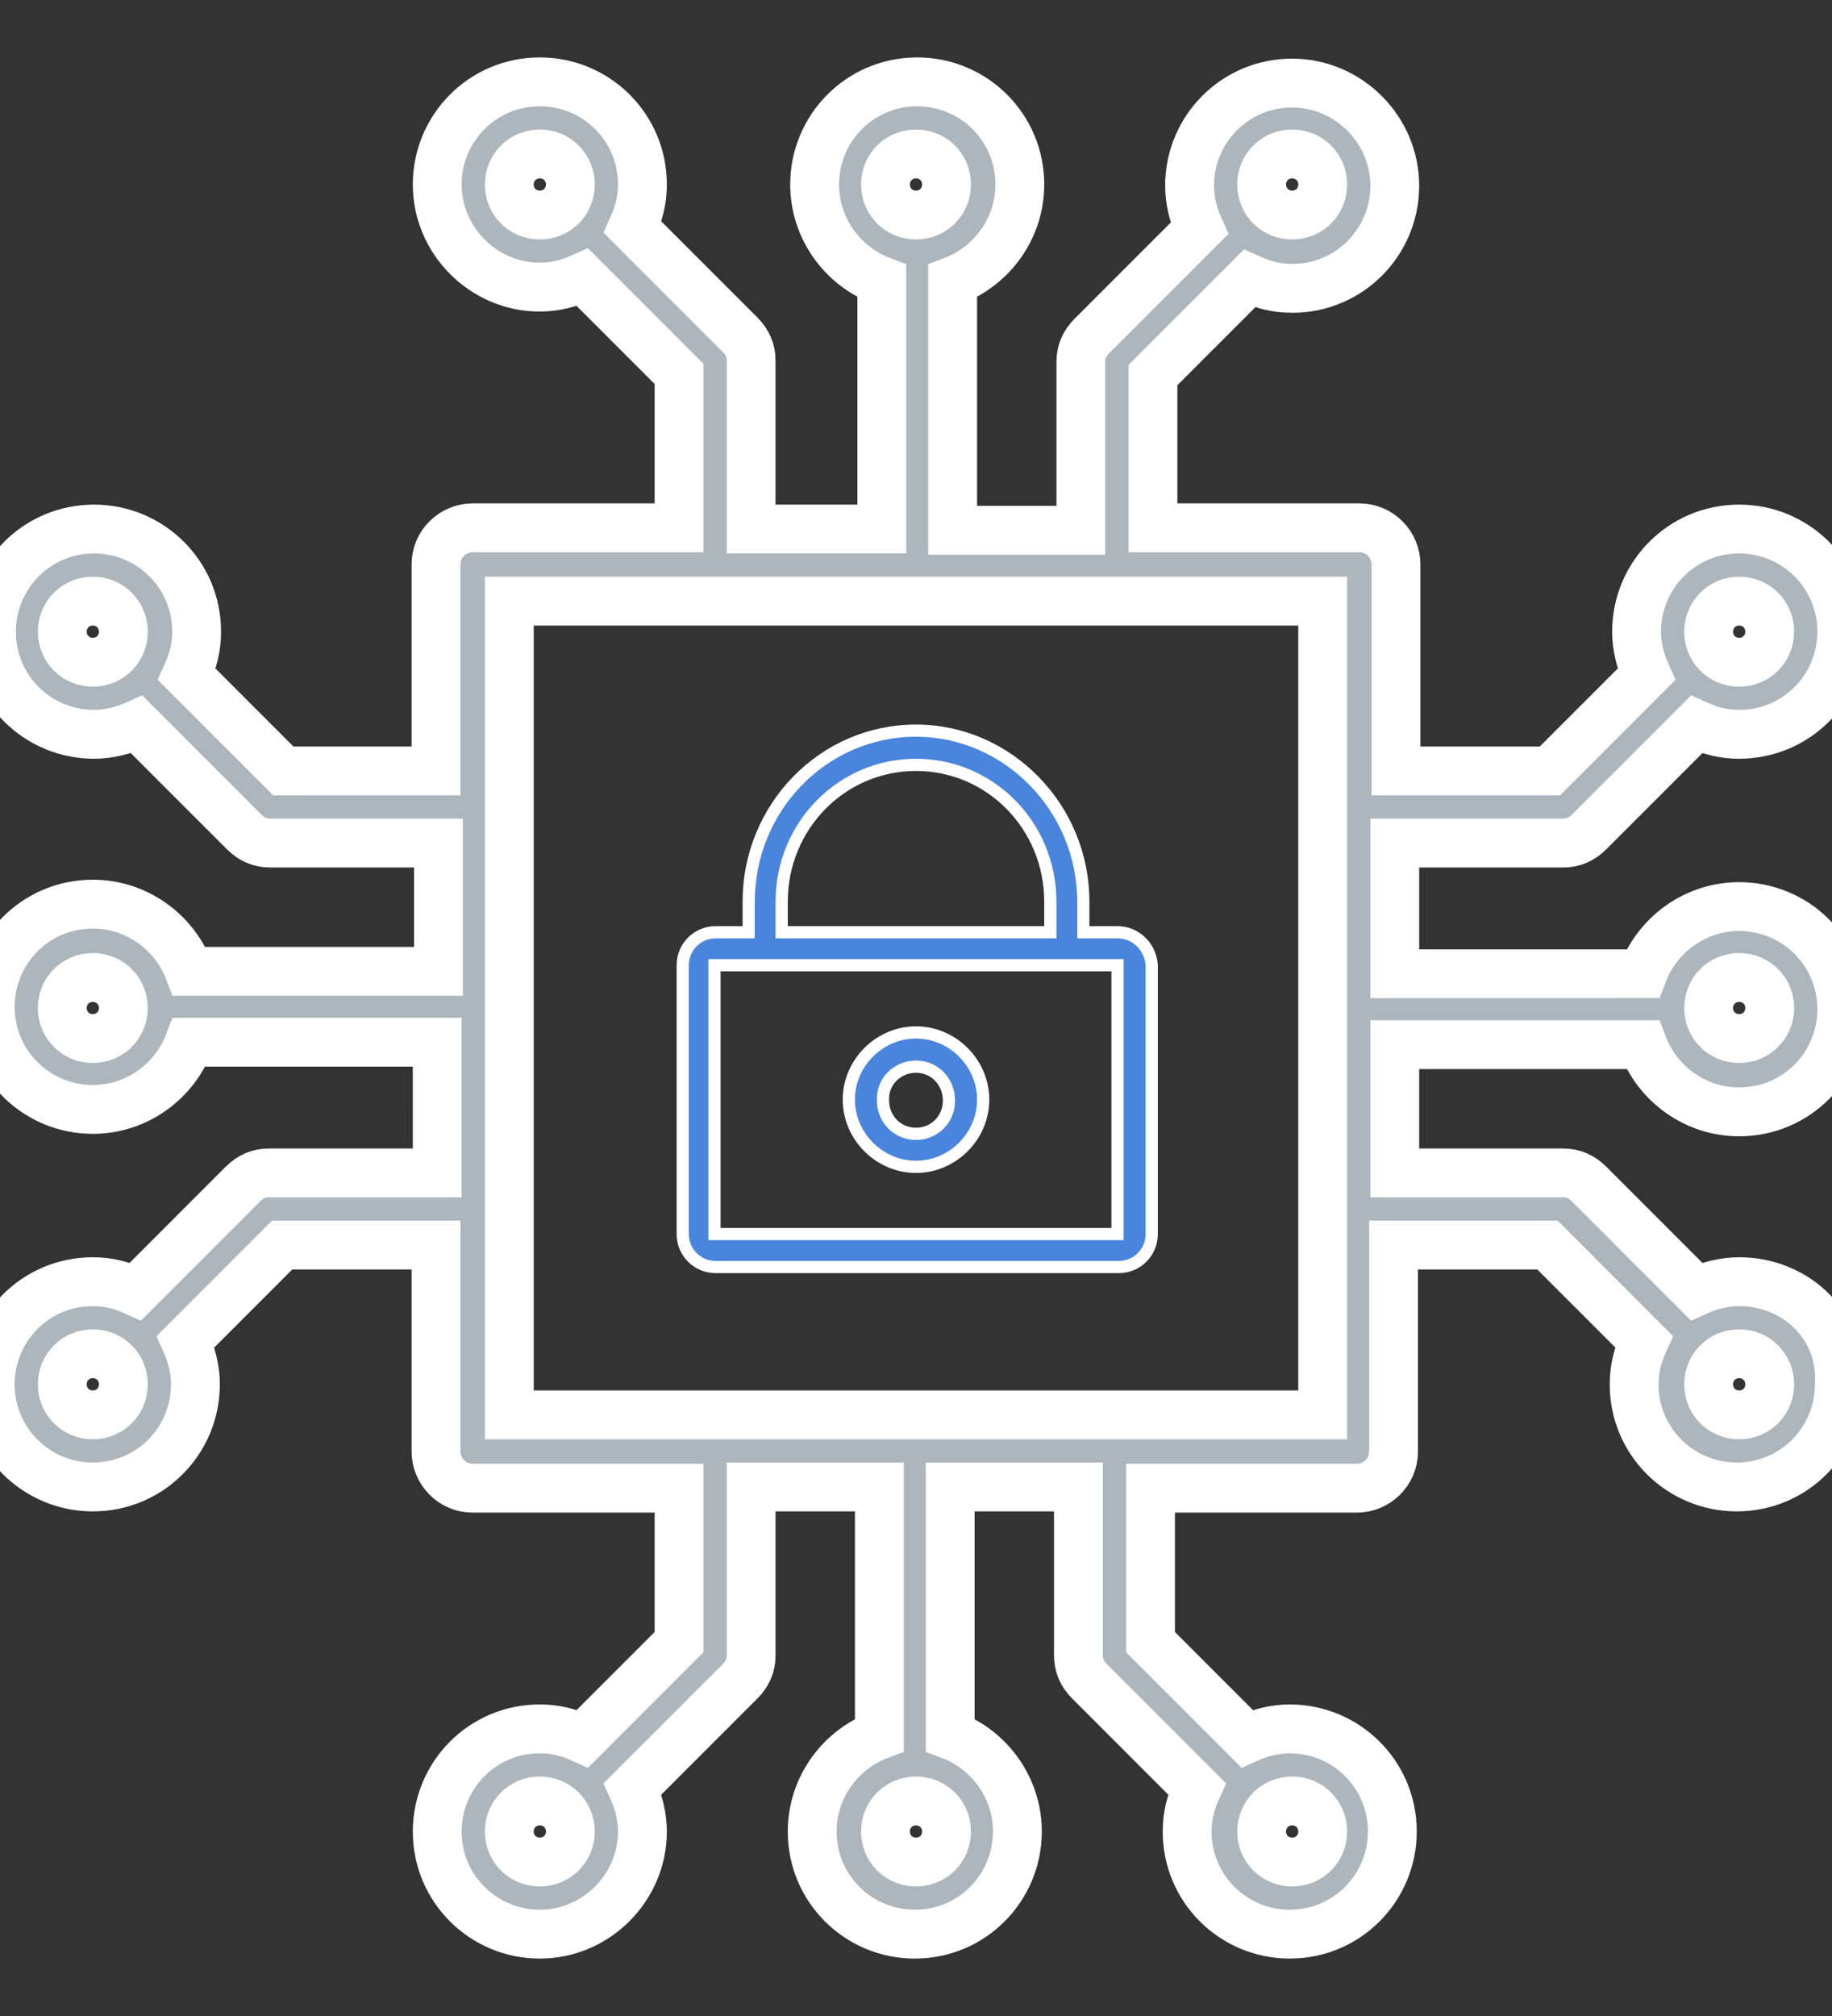 <?xml version="1.0" encoding="utf-8"?>
<!-- Generator: Adobe Illustrator 22.0.1, SVG Export Plug-In . SVG Version: 6.00 Build 0)  -->
<svg version="1.1" id="레이어_1" xmlns="http://www.w3.org/2000/svg" xmlns:xlink="http://www.w3.org/1999/xlink" x="0px"
	 y="0px" viewBox="0 0 150 165" style="enable-background:new 0 0 150 165;" xml:space="preserve">
<rect x="0" y="0" width="150" height="165" fill="#333333" stroke="none"/>
<style type="text/css">
	.st0{fill:#ADB5BD;stroke:#FFFFFF;stroke-width:4;stroke-miterlimit:10;}
	.st1{fill:#4984DD;stroke:#FFFFFF;stroke-miterlimit:10;}
	.st2{fill:#ADB5BD;}
</style>
<g>
	<path class="st0" d="M142.4,104.9c-1.2,0-2.4,0.3-3.5,0.8l-8.8-8.8c-0.6-0.6-1.3-0.9-2.1-0.9h-13.8V85.5h20.3v0
		c1.2,3.2,4.3,5.5,7.9,5.5c4.7,0,8.4-3.8,8.4-8.4c0-4.7-3.8-8.4-8.4-8.4c-3.6,0-6.7,2.3-7.9,5.5h-20.3V69H128c0.8,0,1.5-0.3,2.1-0.9
		l8.8-8.8c1.1,0.5,2.2,0.8,3.5,0.8c4.7,0,8.4-3.8,8.4-8.4c0-4.7-3.8-8.4-8.4-8.4c-4.7,0-8.4,3.8-8.4,8.4c0,1.2,0.3,2.4,0.8,3.5
		l-7.9,7.9h-12.6V46.2c0-1.6-1.3-3-3-3H94.4V30.7l7.9-7.9c1.1,0.5,2.2,0.8,3.5,0.8c4.7,0,8.4-3.8,8.4-8.4s-3.8-8.4-8.4-8.4
		c-4.7,0-8.4,3.8-8.4,8.4c0,1.2,0.3,2.4,0.8,3.5l-8.8,8.8c-0.6,0.6-0.9,1.3-0.9,2.1v13.8H78V23c3.2-1.2,5.5-4.3,5.5-7.9
		c0-4.7-3.8-8.4-8.4-8.4c-4.7,0-8.4,3.8-8.4,8.4c0,3.6,2.3,6.7,5.5,7.9v20.3H61.5V29.5c0-0.8-0.3-1.5-0.9-2.1l-8.8-8.8
		c0.5-1.1,0.8-2.2,0.8-3.5c0-4.7-3.8-8.4-8.4-8.4c-4.7,0-8.4,3.8-8.4,8.4s3.8,8.4,8.4,8.4c1.2,0,2.4-0.3,3.5-0.8l7.9,7.9v12.6H38.7
		c-1.6,0-3,1.3-3,3v16.9H23.2l-7.9-7.9c0.5-1.1,0.8-2.2,0.8-3.5c0-4.7-3.8-8.4-8.4-8.4c-4.7,0-8.4,3.8-8.4,8.4
		c0,4.7,3.8,8.4,8.4,8.4c1.2,0,2.4-0.3,3.5-0.8l8.8,8.8c0.6,0.6,1.3,0.9,2.1,0.9h13.8v10.5H15.5c-1.2-3.2-4.3-5.5-7.9-5.5
		c-4.7,0-8.4,3.8-8.4,8.4c0,4.7,3.8,8.4,8.4,8.4c3.6,0,6.7-2.3,7.9-5.5h20.3V96H22c-0.8,0-1.5,0.3-2.1,0.9l-8.8,8.8
		c-1.1-0.5-2.2-0.8-3.5-0.8c-4.7,0-8.4,3.8-8.4,8.4c0,4.7,3.8,8.4,8.4,8.4c4.7,0,8.4-3.8,8.4-8.4c0-1.2-0.3-2.4-0.8-3.5l7.9-7.9
		h12.6v16.9c0,1.6,1.3,3,3,3h16.9v12.6l-7.9,7.9c-1.1-0.5-2.2-0.8-3.5-0.8c-4.7,0-8.4,3.8-8.4,8.4c0,4.7,3.8,8.4,8.4,8.4
		s8.4-3.8,8.4-8.4c0-1.2-0.3-2.4-0.8-3.5l8.8-8.8c0.6-0.6,0.9-1.3,0.9-2.1v-13.8H72V142c-3.2,1.2-5.5,4.3-5.5,7.9
		c0,4.7,3.8,8.4,8.4,8.4c4.7,0,8.4-3.8,8.4-8.4c0-3.6-2.3-6.7-5.5-7.9v-20.3h10.5v13.8c0,0.8,0.3,1.5,0.9,2.1l8.8,8.8
		c-0.5,1.1-0.8,2.2-0.8,3.5c0,4.7,3.8,8.4,8.4,8.4c4.7,0,8.4-3.8,8.4-8.4c0-4.7-3.8-8.4-8.4-8.4c-1.2,0-2.4,0.3-3.5,0.8l-7.9-7.9
		v-12.6h16.9c1.6,0,3-1.3,3-3v-16.9h12.6l7.9,7.9c-0.5,1.1-0.8,2.2-0.8,3.5c0,4.7,3.8,8.4,8.4,8.4c4.7,0,8.4-3.8,8.4-8.4
		C150.9,108.6,147.1,104.9,142.4,104.9z M142.4,80c1.4,0,2.5,1.1,2.5,2.5c0,1.4-1.1,2.5-2.5,2.5s-2.5-1.1-2.5-2.5
		C139.9,81.1,141,80,142.4,80z M142.4,49.2c1.4,0,2.5,1.1,2.5,2.5c0,1.4-1.1,2.5-2.5,2.5s-2.5-1.1-2.5-2.5
		C139.9,50.3,141,49.2,142.4,49.2z M105.8,12.6c1.4,0,2.5,1.1,2.5,2.5s-1.1,2.5-2.5,2.5c-1.4,0-2.5-1.1-2.5-2.5
		S104.4,12.6,105.8,12.6z M44.2,17.6c-1.4,0-2.5-1.1-2.5-2.5s1.1-2.5,2.5-2.5c1.4,0,2.5,1.1,2.5,2.5S45.6,17.6,44.2,17.6z M7.6,54.2
		c-1.4,0-2.5-1.1-2.5-2.5c0-1.4,1.1-2.5,2.5-2.5c1.4,0,2.5,1.1,2.5,2.5C10.1,53.1,9,54.2,7.6,54.2z M7.6,85c-1.4,0-2.5-1.1-2.5-2.5
		c0-1.4,1.1-2.5,2.5-2.5c1.4,0,2.5,1.1,2.5,2.5C10.1,83.9,9,85,7.6,85z M7.6,115.8c-1.4,0-2.5-1.1-2.5-2.5c0-1.4,1.1-2.5,2.5-2.5
		c1.4,0,2.5,1.1,2.5,2.5C10.1,114.7,9,115.8,7.6,115.8z M44.2,152.4c-1.4,0-2.5-1.1-2.5-2.5c0-1.4,1.1-2.5,2.5-2.5
		c1.4,0,2.5,1.1,2.5,2.5C46.7,151.3,45.6,152.4,44.2,152.4z M105.8,147.4c1.4,0,2.5,1.1,2.5,2.5c0,1.4-1.1,2.5-2.5,2.5
		c-1.4,0-2.5-1.1-2.5-2.5C103.3,148.5,104.4,147.4,105.8,147.4z M75,12.6c1.4,0,2.5,1.1,2.5,2.5s-1.1,2.5-2.5,2.5
		c-1.4,0-2.5-1.1-2.5-2.5C72.5,13.7,73.6,12.6,75,12.6z M75,152.4c-1.4,0-2.5-1.1-2.5-2.5c0-1.4,1.1-2.5,2.5-2.5
		c1.4,0,2.5,1.1,2.5,2.5C77.5,151.3,76.4,152.4,75,152.4z M108.3,115.8L108.3,115.8H41.7V49.2h66.6V115.8z M142.4,115.8
		c-1.4,0-2.5-1.1-2.5-2.5c0-1.4,1.1-2.5,2.5-2.5c1.4,0,2.5,1.1,2.5,2.5C144.9,114.7,143.8,115.8,142.4,115.8z"/>
	<g>
		<g>
			<g>
				<g>
					<path class="st1" d="M91.5,76.3h-2.8v-2.5c0-7.7-6.2-14-13.7-14c-7.6,0-13.7,6.3-13.7,14v2.5h-2.7c-1.5,0-2.7,1.2-2.7,2.7v22
						c0,1.5,1.2,2.7,2.7,2.7h33c1.5,0,2.7-1.2,2.7-2.7V79C94.2,77.5,93,76.3,91.5,76.3z M64,73.8c0-6.2,4.9-11.2,11-11.2
						c6.1,0,11,5,11,11.2v2.5H64V73.8z M91.5,101h-33V79h33L91.5,101L91.5,101z"/>
					<path class="st1" d="M75,95.5c3,0,5.5-2.5,5.5-5.5S78,84.5,75,84.5S69.5,87,69.5,90S72,95.5,75,95.5z M75,87.3
						c1.5,0,2.7,1.2,2.7,2.8c0,1.5-1.2,2.7-2.7,2.7s-2.7-1.2-2.7-2.7C72.2,88.5,73.5,87.3,75,87.3z"/>
				</g>
			</g>
		</g>
	</g>
	<rect x="132.3" y="81.7" class="st2" width="3.7" height="1.5"/>
</g>
</svg>
